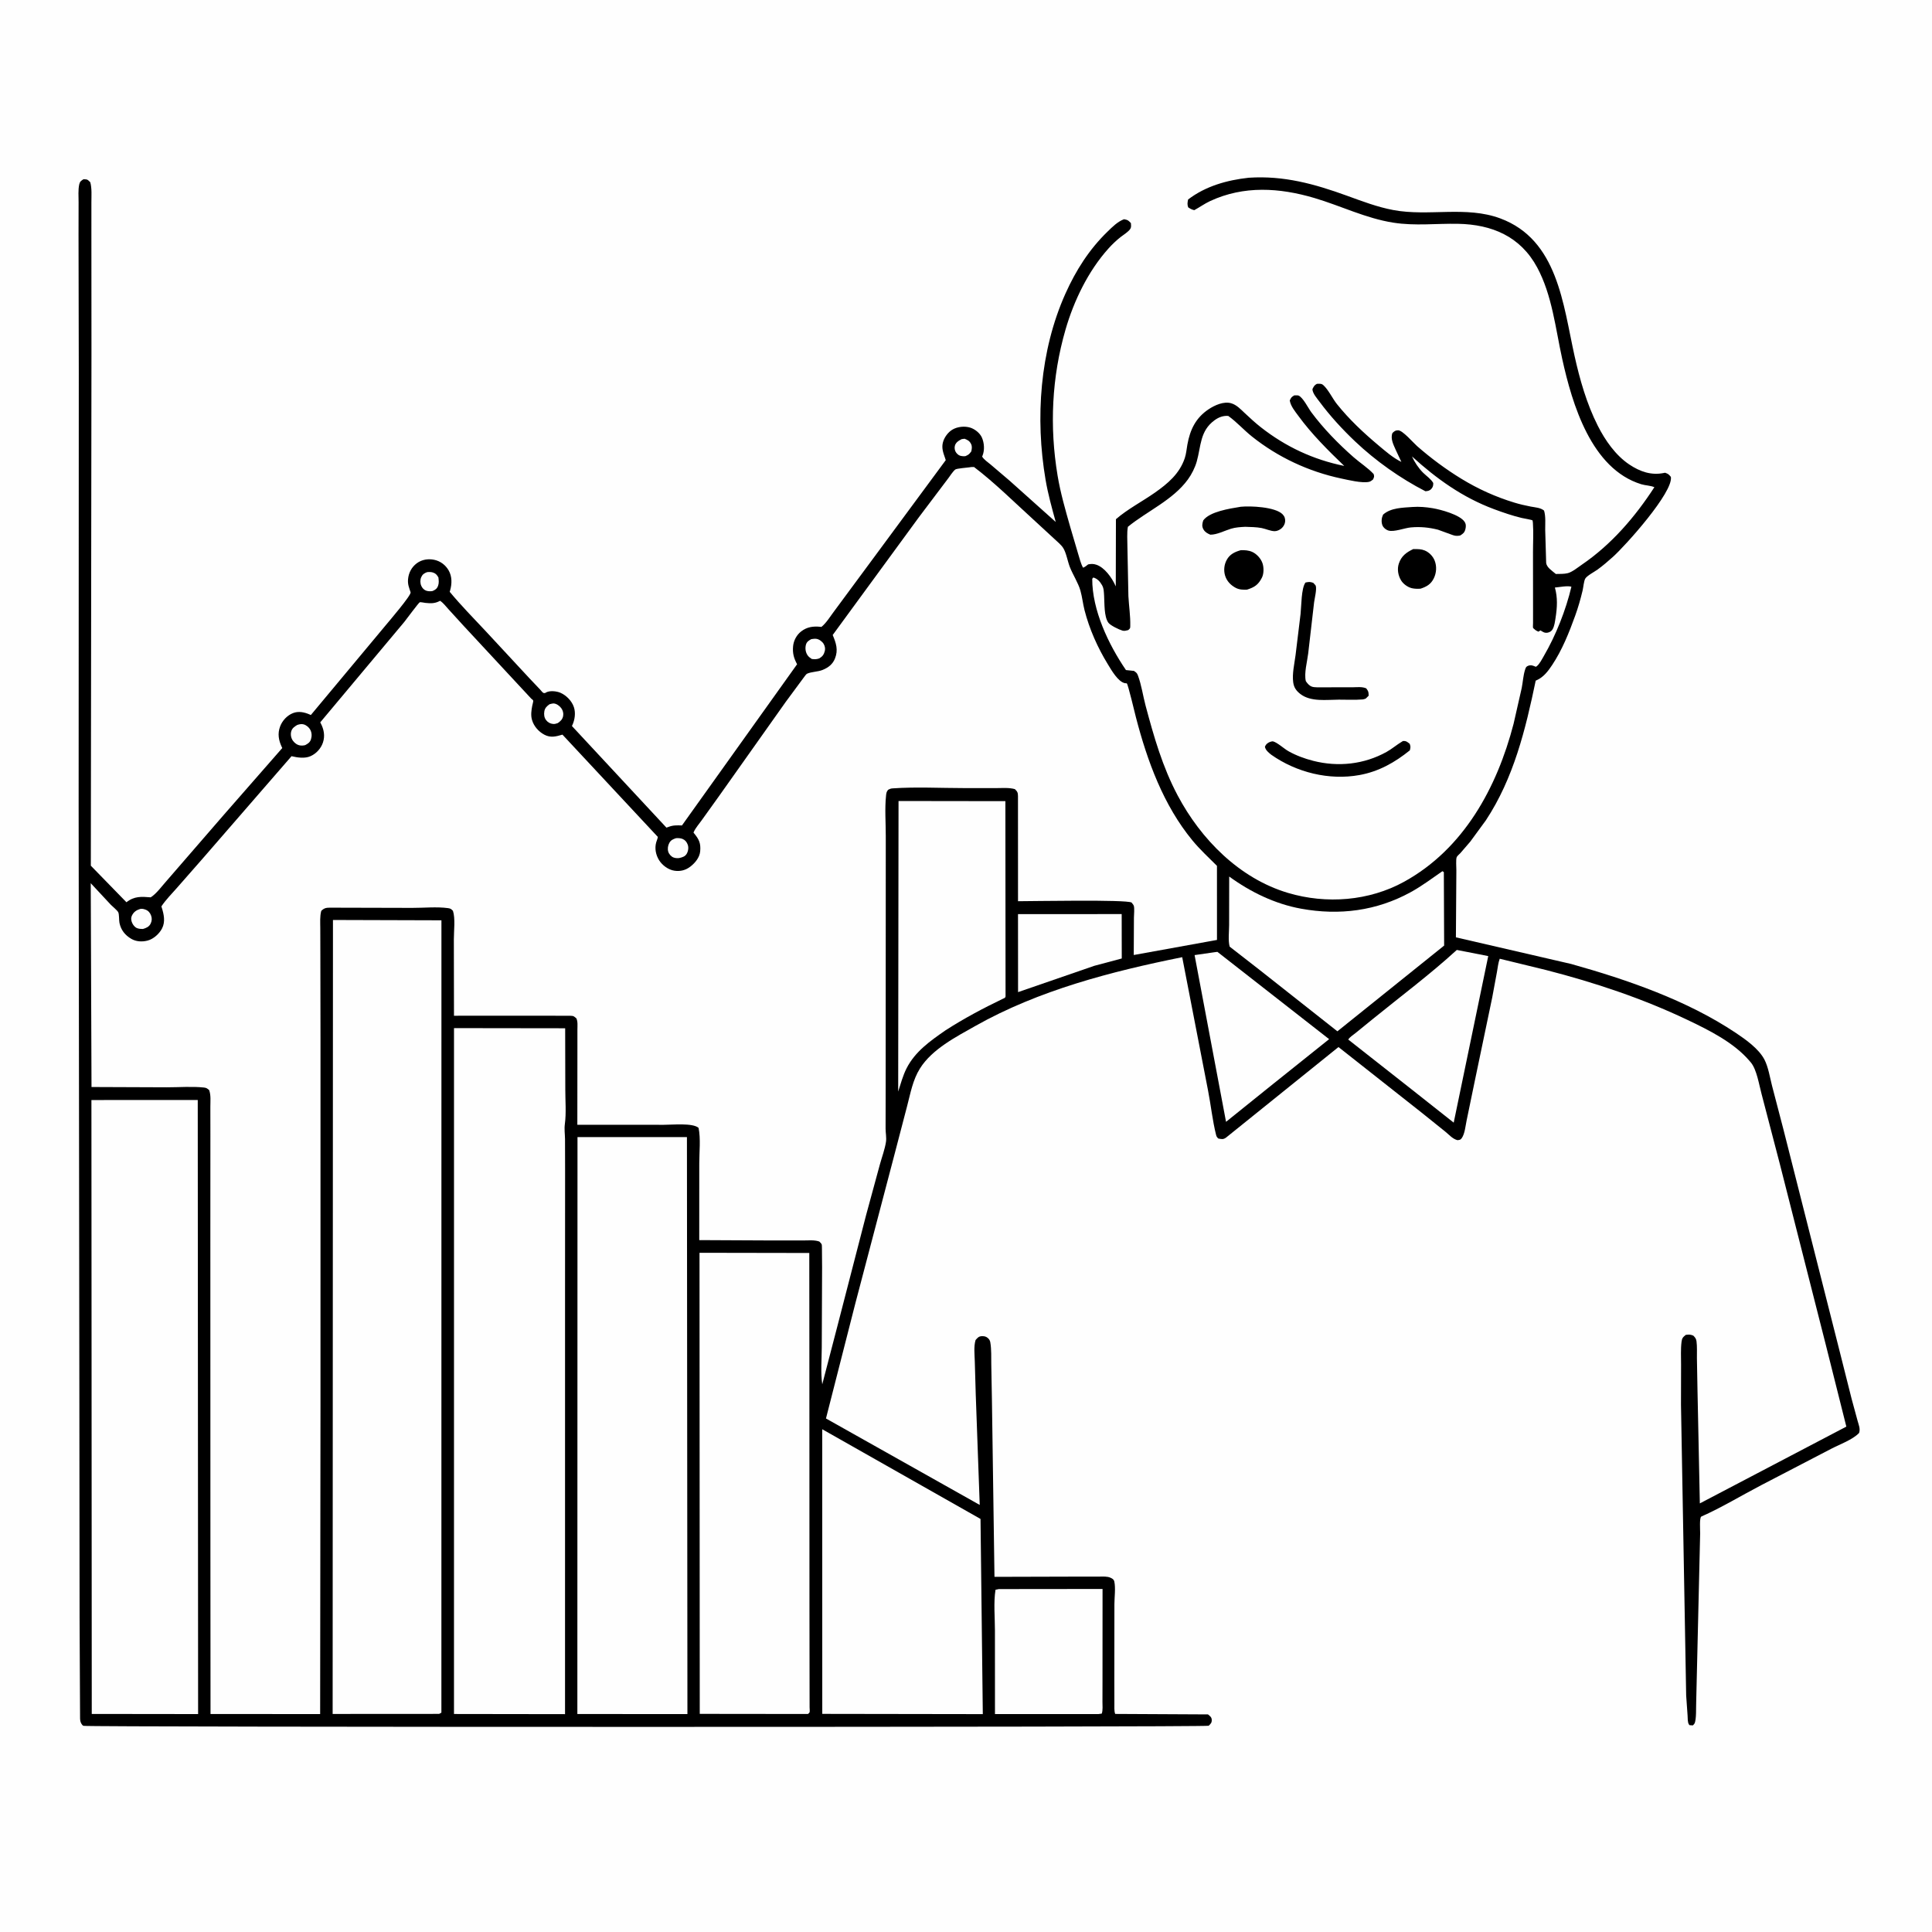 <svg version="1.1" xmlns="http://www.w3.org/2000/svg" style="display: block;" viewBox="0 0 2048 2048" width="1024" height="1024">
<path transform="translate(0,0)" fill="rgb(254,254,254)" d="M -0 -0 L 2048 0 L 2048 2048 L -0 2048 L -0 -0 z"/>
<path transform="translate(0,0)" fill="rgb(0,0,0)" d="M 1498.15 582.025 L 1499.25 582.049 C 1503.15 582.068 1506.59 582.008 1510.26 583.521 C 1514.87 585.418 1518.95 589.58 1520.78 594.219 C 1523.17 600.268 1522.74 607.181 1519.92 612.985 C 1516.83 619.34 1512.31 621.89 1505.82 624.036 C 1502.76 624.203 1499.58 624.225 1496.57 623.5 C 1492.23 622.452 1487.48 619.033 1485.17 615.198 C 1482.01 609.932 1480.88 603.292 1482.83 597.417 C 1485.49 589.394 1490.78 585.51 1498.15 582.025 z"/>
<path transform="translate(0,0)" fill="rgb(0,0,0)" d="M 1315.3 583.226 C 1319.56 583.131 1323.55 583.297 1327.5 585.091 C 1332.21 587.235 1336.6 592.118 1338.28 597 C 1339.8 601.432 1339.82 608.071 1337.71 612.292 C 1333.92 619.865 1329.73 622.568 1321.85 625.067 C 1317.73 625.205 1313.92 625.161 1310.15 623.26 C 1304.8 620.557 1300.4 615.998 1298.65 610.189 C 1296.98 604.655 1297.62 598.561 1300.38 593.5 C 1303.65 587.488 1308.98 584.994 1315.3 583.226 z"/>
<path transform="translate(0,0)" fill="rgb(0,0,0)" d="M 1314.57 537.309 L 1315.02 537.211 C 1325.5 536.101 1351.76 537.316 1359.5 545.082 C 1361.71 547.295 1362.6 549.875 1362.28 553 C 1362 555.674 1360.52 558.272 1358.5 560.035 C 1356.57 561.716 1353.76 563.084 1351.16 563.07 C 1346.88 563.046 1341.72 560.58 1337.36 559.744 C 1331.71 558.663 1325.71 558.661 1319.97 558.44 C 1314.9 558.705 1309.75 558.991 1304.86 560.486 C 1297.96 562.595 1290.21 566.796 1283 566.791 C 1279.95 565.49 1277.42 564.159 1275.7 561.166 C 1273.82 557.89 1274.41 555.046 1275.5 551.644 C 1282.29 542.321 1303.48 539.141 1314.57 537.309 z"/>
<path transform="translate(0,0)" fill="rgb(0,0,0)" d="M 1497.42 537.413 C 1504.4 536.905 1511.65 537.544 1518.56 538.695 C 1527.22 540.138 1547.53 545.61 1552.5 553.106 C 1554.13 555.561 1554.07 558.024 1553.41 560.817 C 1552.53 564.555 1550.85 565.782 1547.81 567.674 C 1544.55 568.248 1542.56 568.192 1539.46 567.018 L 1524.27 561.49 C 1514.6 559.052 1505.5 558.191 1495.51 559.084 C 1489 559.667 1477.81 564.137 1471.92 562.434 C 1469.14 561.628 1466.19 559.211 1465.26 556.406 C 1464.07 552.778 1464.53 548.86 1466.14 545.5 C 1474.37 538.17 1486.96 538.212 1497.42 537.413 z"/>
<path transform="translate(0,0)" fill="rgb(0,0,0)" d="M 1487.24 785.5 C 1490.72 785.263 1491.85 786.525 1494.36 788.5 C 1495.44 791.618 1495.25 792.124 1494.5 795.379 C 1478.54 808.267 1461.55 817.861 1441.11 821.572 C 1408.88 827.42 1374.34 818.835 1347.7 800.134 C 1344.92 797.945 1341.38 795.152 1340.87 791.5 C 1341.96 789.319 1342.49 788.572 1344.65 787.227 C 1345.63 786.62 1348.37 785.619 1349.5 785.905 C 1353.99 787.044 1361.3 793.768 1365.73 796.264 C 1373.89 800.862 1382.93 804.185 1391.99 806.5 C 1418.41 813.247 1445.9 810.331 1469.78 797.083 C 1475.58 793.867 1480.56 789.467 1486.27 786.071 L 1487.24 785.5 z"/>
<path transform="translate(0,0)" fill="rgb(0,0,0)" d="M 1383.87 617.5 C 1387.55 616.799 1388.39 616.582 1392.08 617.806 C 1392.63 618.465 1394.57 620.31 1394.77 621 C 1395.92 625.105 1393.55 634.191 1393 638.5 L 1386.75 692.633 C 1385.72 701.244 1382.24 713.612 1384.22 722 C 1385.86 724.454 1387.64 726.671 1390.5 727.818 C 1393.28 728.934 1399.49 728.553 1402.5 728.573 L 1433.5 728.56 C 1438.24 728.539 1443.9 727.724 1448.27 729.693 C 1450.7 732.973 1450.73 733.398 1450.82 737.5 L 1447.76 740.5 C 1446.67 740.916 1445.68 741.322 1444.5 741.421 C 1436.26 742.11 1427.52 741.628 1419.23 741.662 C 1406.1 741.717 1389.5 744.181 1378.5 735.717 C 1374.13 732.353 1371.6 728.815 1370.86 723.33 C 1369.61 714.218 1372.17 703.495 1373.35 694.402 L 1378.66 650.763 C 1379.56 642.691 1379.33 623.532 1383.87 617.5 z"/>
<path transform="translate(0,0)" fill="rgb(0,0,0)" d="M 1323.74 188.407 C 1360.88 185.957 1393.43 194.976 1427.92 207.5 C 1444.02 213.348 1460.1 219.498 1477 222.66 C 1514.5 229.676 1553.95 218.002 1590.37 231.527 C 1651.2 254.113 1656.91 322.492 1669.02 377 C 1674.68 402.453 1681.94 427.975 1693.73 451.332 C 1701.52 466.754 1712.59 482.684 1727.17 492.416 C 1738.48 499.962 1750.44 504.187 1764.02 501.326 L 1765 501.104 C 1768.5 502.33 1768.9 502.806 1771.19 505.5 C 1773.98 521.683 1723.27 578.178 1709.75 590.324 C 1704.53 595.007 1699.14 599.665 1693.45 603.773 C 1690.39 605.986 1682.25 610.28 1680.47 613.308 C 1678.93 615.937 1678.39 622.798 1677.62 625.998 C 1675.47 634.991 1672.95 643.842 1669.81 652.545 C 1663.3 670.591 1655.91 689.138 1645.22 705.141 C 1640.88 711.644 1636.24 717.761 1628.93 721.067 L 1627.91 721.499 C 1617.13 773.254 1604.6 824.856 1575.05 869.625 L 1558.57 892.136 L 1548.13 904.245 C 1547.17 905.3 1544.65 907.404 1544.17 908.597 C 1543.12 911.159 1543.86 919.547 1543.8 922.628 L 1543.32 993.618 L 1665.5 1021.85 C 1725.03 1038.54 1788.39 1060.36 1840.06 1094.93 C 1850.58 1101.97 1864.33 1111.68 1870.33 1123.13 C 1874.47 1131.04 1876.19 1142.18 1878.4 1150.83 L 1890.49 1197.16 L 1948.97 1427.94 L 1962.84 1483 L 1969.12 1506.11 C 1970.32 1510.63 1972.18 1514.28 1970.76 1518.92 C 1964.11 1526.11 1949.85 1531.22 1941 1535.86 L 1866.92 1574.37 C 1845.84 1585.37 1825.19 1597.97 1803.46 1607.61 C 1801.36 1608.55 1802.24 1621.95 1802.24 1625.29 L 1798.04 1804.11 C 1797.75 1809.14 1798.46 1822.73 1796.24 1827 C 1795.84 1827.78 1795.08 1828.33 1794.5 1829 L 1791 1828.75 L 1790.32 1827.96 C 1788.84 1825.63 1789.08 1821.34 1788.91 1818.6 L 1787.41 1797.25 L 1781.91 1489.1 L 1782 1446.74 C 1782.03 1438.74 1781.5 1430.29 1782.5 1422.37 C 1783 1418.46 1783.95 1417.49 1787 1415.02 C 1790.37 1414.6 1791.87 1414.53 1795 1415.83 C 1796.86 1417.72 1797.99 1419.03 1798.36 1421.8 C 1799.12 1427.54 1798.72 1433.79 1798.8 1439.61 L 1799.39 1472.47 L 1801.9 1593.67 L 1957.2 1512.27 L 1935.39 1425.41 L 1886.75 1234.06 L 1867.32 1159.61 C 1864.68 1149.89 1862.28 1133.88 1855.99 1126.27 L 1854.89 1125 C 1838.28 1105.29 1811.98 1092.2 1789.07 1081.27 C 1741.06 1058.37 1690.27 1041.45 1638.79 1028.24 L 1589.78 1016.3 C 1588.13 1020.57 1587.65 1025.95 1586.8 1030.51 L 1581.8 1057.48 L 1563.63 1144.45 L 1554.65 1187.88 C 1553.52 1193.28 1552.77 1201.89 1549.55 1206.41 C 1548.08 1208.47 1547.37 1208.26 1545 1208.64 C 1539.72 1207.27 1536.18 1202.88 1532.03 1199.56 L 1507.07 1179.5 L 1418.85 1109.92 L 1299.5 1206.03 C 1296.46 1208.1 1294.88 1207.48 1291.5 1206.9 C 1290.28 1205.8 1289.57 1204.91 1289.16 1203.28 C 1285.27 1187.9 1283.59 1171.32 1280.52 1155.67 L 1253.19 1014.65 C 1178.05 1029.81 1101.15 1049.66 1033.92 1087.56 C 1013.41 1099.13 988.117 1112.1 975.269 1132.51 C 967.549 1144.77 965.189 1158.77 961.559 1172.58 L 948.06 1224.29 L 906.638 1381.88 L 875.564 1503.64 L 1038.55 1595.29 L 1034.33 1478.16 L 1033.32 1443.11 C 1033.13 1435.88 1032.08 1427.45 1034.14 1420.5 C 1036.35 1418.08 1037.39 1416.49 1041 1416.39 C 1043.66 1416.32 1045.66 1416.87 1047.57 1418.75 C 1048.84 1419.99 1049.47 1421.27 1049.77 1423 C 1051.06 1430.37 1050.68 1438.76 1050.8 1446.26 L 1051.5 1485.23 L 1054.19 1671.52 L 1141.17 1671.28 L 1165.5 1671.26 C 1169.3 1671.26 1173.71 1670.85 1177.24 1672.49 C 1179.25 1673.42 1180.69 1674.2 1181.21 1676.5 C 1182.72 1683.14 1181.33 1693.45 1181.32 1700.4 L 1181.24 1780.5 L 1181.29 1805.72 C 1181.34 1809.33 1180.91 1813.43 1182.13 1816.84 L 1280.5 1817.34 C 1282.43 1818.86 1284.43 1820.28 1284.5 1823.05 C 1284.59 1826.4 1283.45 1827.09 1281.29 1829.36 C 1275.8 1831 92.369 1830.93 88.597 1829.46 C 88.211 1829.31 87.866 1829.07 87.5 1828.87 C 85.557 1826.52 85.008 1824.81 84.88 1821.84 L 84.363 1714.69 L 84.119 1472.08 L 83.359 854.5 L 83.514 394.472 L 83.244 249.059 L 83.307 214.245 C 83.323 208.315 82.704 201.3 83.995 195.5 C 84.694 192.363 85.91 191.678 88.5 189.995 C 92.94 190.112 92.716 190.309 95.712 193.207 C 97.509 199.921 96.877 207.474 96.884 214.412 L 96.876 249.787 L 96.953 372.956 L 96.281 917.667 L 134.047 956.432 C 142.263 949.876 149.919 950.397 159.753 951.213 C 165.792 947.532 172.209 938.574 177.074 933.214 L 237.249 863.76 L 299.216 792.943 L 298.796 792.079 C 295.348 784.794 294.039 777.719 296.962 770 C 299.303 763.82 304.344 758.404 310.519 755.947 C 316.413 753.602 322.556 754.928 328.131 757.342 L 329.51 757.95 L 408.549 663.189 C 412.322 658.625 436.191 630.814 435.25 627.874 C 433.635 622.831 432.081 619.647 432.545 614.064 C 433.112 607.249 436.324 601.165 441.846 597.069 C 447.155 593.131 453.989 592.042 460.408 593.441 C 466.887 594.852 472.238 598.874 475.57 604.621 C 479.332 611.113 479.122 618.899 477.157 625.825 L 476.717 627.349 C 488.719 641.867 502.103 655.39 514.958 669.154 L 561.513 719.32 L 572.478 730.875 C 573.014 731.439 575.25 734.224 575.925 734.5 C 576.483 734.728 577.124 734.624 577.724 734.687 L 579.112 733.888 C 583.095 731.86 590.17 732.653 594.13 734.389 C 600.405 737.14 606.247 743.123 608.385 749.708 C 610.368 755.815 609.331 763.052 606.671 768.757 L 606.266 769.606 L 706.455 877.339 L 707.22 877.063 L 708.5 876.619 C 713.597 874.638 717.521 874.834 722.897 875.01 L 844.944 704.145 C 841.511 697.666 839.981 692.473 840.727 684.935 C 841.319 678.945 844.429 673.111 849.203 669.382 C 855.35 664.58 861.923 663.672 869.517 664.429 L 870.747 664.565 C 876.134 660.221 880.504 652.759 884.786 647.2 L 925.64 591.925 L 1002.53 487.784 L 1001.72 485.268 C 999.871 480.012 998.078 475.093 999.418 469.433 C 1000.72 463.924 1004.78 458.262 1009.65 455.387 C 1015 452.233 1022.6 451.46 1028.5 453.302 C 1033.4 454.833 1038.74 459.054 1040.84 463.792 C 1043.4 469.586 1043.88 477.18 1041.49 483.096 L 1041.1 484 C 1043.01 487.222 1047.15 489.938 1050.03 492.363 L 1070.21 509.539 L 1119.12 553.304 C 1115.04 538.491 1110.92 523.692 1108.34 508.526 C 1097.27 443.42 1102.2 371.944 1129.41 311.25 C 1140.51 286.505 1154.65 264.27 1174.19 245.362 C 1179.39 240.336 1184.64 235.008 1191.5 232.383 C 1195.76 233.164 1195.94 233.564 1198.82 236.5 C 1198.92 238.697 1199.39 240.573 1198.19 242.552 C 1196.28 245.724 1190.79 248.963 1187.79 251.35 C 1183.16 255.031 1178.9 259.102 1174.95 263.5 C 1153.53 287.337 1138.32 318.886 1129.47 349.485 C 1114.87 399.956 1112.46 452.27 1121.06 504 C 1124.14 522.568 1129.36 540.552 1134.5 558.618 L 1142.85 586.989 C 1144.37 591.853 1145.62 597.326 1148.06 601.772 C 1150.04 601.202 1151.84 599.489 1153.5 598.268 C 1156.71 597.67 1158.98 597.568 1162.12 598.618 C 1171 601.578 1178.51 612.297 1182.26 620.496 L 1182.77 621.623 L 1182.93 550.385 C 1195.06 539.788 1210.83 531.627 1224.16 522.277 C 1237.93 512.619 1250.32 502.203 1255.87 485.763 C 1257.46 481.047 1257.8 476.172 1258.67 471.307 C 1261.52 455.436 1267.57 442.868 1281.28 433.77 C 1287.68 429.524 1297.28 425.185 1305.09 427.471 C 1310.92 429.176 1315.2 433.885 1319.5 437.902 C 1325.04 443.077 1330.6 448.248 1336.58 452.931 C 1362.93 473.591 1392.21 487.26 1424.95 493.902 C 1407.86 477.508 1390.39 460.11 1376.39 440.959 C 1372.82 436.083 1368.17 430.576 1367.2 424.5 C 1368.76 421.257 1368.92 420.931 1372 419.111 C 1373.04 419.156 1375.66 418.939 1376.5 419.307 C 1381.33 421.414 1386.74 432.551 1390.04 437 C 1402.8 454.177 1418.72 470.474 1434.78 484.584 C 1441.72 490.68 1449.83 495.763 1456.12 502.5 C 1456.96 505.347 1456.66 505.463 1455.5 508.245 C 1454.17 509.304 1452.89 510.425 1451.18 510.786 C 1443.69 512.369 1429.24 508.82 1421.79 507.243 C 1387.31 499.944 1354.64 484.7 1327.09 462.698 C 1318.43 455.783 1310.98 447.315 1302 440.9 C 1296.63 440.465 1291.84 442.304 1287.5 445.461 C 1271.9 456.817 1273.24 472.707 1268.62 489.134 C 1266.74 495.789 1263.28 502.67 1259.22 508.248 C 1243.33 530.07 1216.17 541.701 1195.61 558.423 C 1194.41 564.903 1195.13 572.734 1195.1 579.38 L 1196.15 631.99 C 1196.71 642.361 1198.37 653.004 1198.13 663.373 C 1198.07 666.217 1198.08 665.959 1196 667.911 C 1193.75 668.403 1192.13 669.111 1189.86 668.472 C 1186.3 667.466 1177.03 663.016 1174.9 660.069 C 1170.21 653.592 1170.91 639.321 1170.4 631.589 C 1170.14 627.732 1170.2 623.771 1168.22 620.328 C 1165.95 616.385 1163.39 613.5 1159 612.16 L 1157.81 613.5 C 1157.69 646.831 1175.15 683.328 1193.56 710.29 L 1202 711.185 C 1204.36 712.825 1205.19 713.223 1206.24 716 C 1209.95 725.785 1211.65 737.854 1214.38 748.064 C 1223.19 781.013 1232.25 812.817 1248.35 843.183 C 1273.03 889.717 1313.83 931.207 1365.42 946.543 C 1405.99 958.601 1451.21 955.189 1488.45 934.672 C 1551.56 899.904 1586.84 835.033 1604.45 767.288 L 1613.11 729.174 C 1614.34 722.89 1614.7 715.807 1616.68 709.794 C 1617.39 707.63 1617.78 706.526 1620 705.724 C 1623.14 704.591 1625.18 705.666 1628 706.816 L 1628.77 706.394 C 1631.83 704.249 1634.58 698.738 1636.47 695.494 C 1649.34 673.395 1659.87 646.801 1665.76 621.937 C 1661.53 620.644 1652.92 622.444 1648.26 622.812 C 1651.28 633.618 1650.69 643.948 1648.96 654.961 C 1648.34 658.861 1647.79 663.667 1645.8 667.104 C 1644.73 668.963 1642.92 670.151 1640.83 670.593 C 1637.46 671.31 1635.63 669.929 1633 668.25 L 1630.73 669.593 C 1628.96 668.83 1627.72 668.121 1626.35 666.773 C 1625.93 666.353 1625.3 666.059 1625.09 665.5 C 1624.85 664.87 1625.09 661.34 1625.09 660.453 L 1625.1 646.314 L 1625.04 585.606 C 1625.02 575.368 1625.69 564.574 1624.95 554.397 C 1624.94 554.338 1624.69 551.796 1624.56 551.65 C 1624 551.02 1614.44 549.384 1613 549.037 C 1603.01 546.638 1593.25 543.278 1583.63 539.694 C 1550.4 527.32 1522.75 507.49 1496.73 483.818 C 1499.4 489.788 1503.85 496.441 1508.5 501.062 C 1512.03 504.572 1516.84 507.651 1519.31 512 C 1519.33 514.416 1519.13 516.055 1517.5 517.978 C 1515.62 520.205 1513.72 520.533 1511 520.743 C 1484.32 507.01 1458.34 488.646 1436.51 467.957 C 1422.93 455.084 1409.94 440.971 1398.81 425.937 C 1396.21 422.416 1391.34 417.009 1391.23 412.5 C 1392.54 409.853 1393.23 408.275 1396 406.863 C 1398.6 406.877 1400.67 406.374 1402.76 408.243 C 1408.09 412.997 1412.55 422.527 1417.19 428.341 C 1430.07 444.451 1445.2 458.635 1460.97 471.872 C 1468.61 478.286 1476.51 485.253 1485.51 489.655 L 1479.5 476.829 C 1477.09 471.332 1473.71 464.911 1476.05 459 C 1478.14 457.115 1478.98 456.179 1482 456.124 C 1486.82 456.035 1498.09 469.298 1502.09 472.813 C 1516.6 485.555 1532.77 497.556 1549.23 507.592 C 1566.9 518.365 1585.28 526.671 1605.07 532.723 C 1610.91 534.51 1616.79 535.878 1622.78 537.014 C 1627.53 537.913 1632.9 538.1 1636.75 541.21 C 1638.67 547.405 1637.92 555.179 1637.98 561.692 L 1638.99 596.467 C 1639.35 601.547 1645.54 605.215 1649.25 608.442 C 1653.28 608.34 1658.09 608.567 1661.99 607.552 C 1666.68 606.329 1672.82 601.32 1676.83 598.583 C 1708.05 577.276 1733.21 548.066 1753.71 516.447 C 1749.56 514.625 1744.25 514.678 1739.81 513.312 C 1686.83 497.016 1666.63 428.445 1656.03 380.53 C 1648.87 348.181 1645.35 312.862 1629.39 283.343 C 1611.7 250.639 1581.6 237.954 1545.67 237.248 C 1522.45 236.791 1500.23 239.663 1477 236.03 C 1447.87 231.474 1421.31 218.168 1393.25 209.874 C 1356.34 198.963 1318.56 196.534 1282.87 213.099 C 1277.03 215.812 1271.67 219.684 1266 222.777 C 1263.26 222.183 1261.78 221.285 1259.5 219.763 C 1258.4 216.616 1258.8 214.644 1259.42 211.5 C 1277.89 197.287 1300.92 190.88 1323.74 188.407 z"/>
<path transform="translate(0,0)" fill="rgb(254,254,254)" d="M 1019.4 465.5 L 1022.5 465.089 C 1025.69 466.406 1027.59 467.208 1029.3 470.5 C 1030.72 473.245 1030.19 475.652 1029.61 478.5 C 1027.42 481.405 1026.96 481.974 1023.47 483.5 C 1021.62 483.674 1022.14 483.699 1020.09 483.536 C 1017.23 483.308 1015.49 482.236 1013.7 479.984 C 1012.15 478.029 1011.58 475.131 1012.16 472.72 C 1013.08 468.931 1016.21 467.162 1019.4 465.5 z"/>
<path transform="translate(0,0)" fill="rgb(254,254,254)" d="M 452.743 606.5 C 454.78 606.279 457.015 606.249 459 606.9 C 462.098 607.917 463.079 609.441 464.713 612.026 C 465.108 615.104 465.47 617.993 464.368 620.976 C 463.212 624.106 461.438 625.257 458.5 626.522 C 456.397 626.889 453.52 626.877 451.5 626.043 C 449.227 625.104 447.646 623.32 446.625 621.125 C 445.342 618.368 445.255 614.709 446.474 611.914 C 447.779 608.922 449.697 607.577 452.743 606.5 z"/>
<path transform="translate(0,0)" fill="rgb(254,254,254)" d="M 582.589 746.5 C 583.767 746.221 585.724 745.608 587 745.7 C 590.038 745.919 593.269 748.318 595.011 750.75 C 596.731 753.151 597.498 756.071 596.944 759 C 596.267 762.573 594.143 764.53 591.283 766.5 C 589.571 767.089 588.134 767.604 586.296 767.425 C 583.324 767.135 580.852 765.863 578.998 763.5 C 576.844 760.756 576.459 757.412 577.027 754 C 577.616 750.459 579.792 748.459 582.589 746.5 z"/>
<path transform="translate(0,0)" fill="rgb(254,254,254)" d="M 860.037 677.5 C 861.758 677.221 863.773 676.948 865.5 677.208 C 868.348 677.636 871.608 680.051 873.065 682.5 C 874.387 684.722 874.999 687.441 874.356 689.978 C 873.368 693.881 871.889 695.86 868.5 697.931 C 865.428 698.988 863.732 698.921 860.5 698.544 C 858.645 697.26 857.087 696.264 855.854 694.305 C 853.808 691.055 853.318 686.941 854.372 683.258 C 855.245 680.209 857.455 678.92 860.037 677.5 z"/>
<path transform="translate(0,0)" fill="rgb(254,254,254)" d="M 148.679 963.5 C 150.639 963.17 152.313 963.533 154.156 964.217 C 157.156 965.331 159.019 967.452 160.128 970.419 C 161.231 973.372 161.083 976.125 159.746 978.942 C 158.055 982.506 155.058 983.679 151.5 984.765 C 149.522 984.751 147.379 984.638 145.5 983.948 C 143.058 983.052 141.287 980.832 140.205 978.555 C 138.977 975.971 138.594 973.206 139.873 970.522 C 141.71 966.664 144.718 964.672 148.679 963.5 z"/>
<path transform="translate(0,0)" fill="rgb(254,254,254)" d="M 716.628 888.5 C 718.873 888.367 721.41 888.417 723.513 889.306 C 726.419 890.534 727.89 892.459 728.997 895.329 C 730.176 898.381 729.548 902.238 727.964 905 C 726.311 907.881 723.511 908.701 720.5 909.461 C 718.468 909.894 715.958 909.721 714 908.989 C 711.463 908.039 709.122 905.363 708.36 902.788 C 707.463 899.756 708.002 896.287 709.5 893.54 C 711.157 890.502 713.481 889.546 716.628 888.5 z"/>
<path transform="translate(0,0)" fill="rgb(254,254,254)" d="M 315.051 768.5 C 317.296 767.731 319.653 767.205 322 767.893 C 324.699 768.684 327.551 771.021 328.869 773.5 C 330.59 776.739 330.728 780.271 329.622 783.731 C 328.569 787.023 326.411 788.314 323.5 789.87 C 321.679 790.311 319.925 790.485 318.055 790.19 C 314.994 789.707 312.192 787.616 310.437 785.117 C 308.542 782.418 307.823 778.734 308.652 775.536 C 309.589 771.92 312.081 770.294 315.051 768.5 z"/>
<path transform="translate(0,0)" fill="rgb(254,254,254)" d="M 1079.13 969.001 L 1189.03 968.97 L 1189.12 1016.03 L 1160.01 1023.8 L 1079.19 1051.69 L 1079.13 969.001 z"/>
<path transform="translate(0,0)" fill="rgb(254,254,254)" d="M 1287.54 1009.38 L 1290.5 1009.01 L 1408.92 1101.55 L 1349.5 1149.07 L 1299.65 1189.18 L 1266.31 1012.44 L 1287.54 1009.38 z"/>
<path transform="translate(0,0)" fill="rgb(254,254,254)" d="M 1544.28 1006.97 L 1577.6 1013.49 L 1540.99 1190.05 L 1496.36 1154.78 L 1429.18 1101.95 C 1430.9 1099.21 1434.54 1097 1437.08 1094.95 L 1454.63 1080.67 C 1484.52 1056.36 1515.87 1032.99 1544.28 1006.97 z"/>
<path transform="translate(0,0)" fill="rgb(254,254,254)" d="M 1058.81 1684.49 L 1168.75 1684.37 L 1168.7 1780.77 L 1168.65 1804.02 C 1168.63 1807.89 1169.22 1812.86 1167.91 1816.5 L 1164.5 1816.96 L 1054.71 1816.97 L 1054.67 1728.45 C 1054.69 1714.69 1053.1 1698.73 1055.28 1685.22 L 1058.81 1684.49 z"/>
<path transform="translate(0,0)" fill="rgb(254,254,254)" d="M 1529.04 923.5 L 1530.53 924.5 L 1530.85 1002.35 L 1417.69 1093.23 L 1335.18 1028.13 L 1303.5 1003.48 C 1301.72 997.1 1302.91 987.487 1302.92 980.653 L 1303 929.167 C 1325.57 945.605 1351.58 958.223 1379.18 963.249 C 1419.71 970.63 1459.16 965.651 1495.5 945.687 C 1507.3 939.203 1517.97 931.107 1529.04 923.5 z"/>
<path transform="translate(0,0)" fill="rgb(254,254,254)" d="M 952.487 849.107 L 1065.75 849.265 L 1065.93 1056.25 C 1065.54 1058.08 1064.68 1057.98 1063.18 1058.7 C 1042.16 1068.8 1021.76 1079.64 1002.15 1092.28 C 986.102 1103.44 970.062 1114.63 960.983 1132.51 C 957.046 1140.26 954.815 1148.87 952.113 1157.11 L 952.487 849.107 z"/>
<path transform="translate(0,0)" fill="rgb(254,254,254)" d="M 871.588 1515.05 L 1039.39 1610.14 L 1041.82 1817.04 L 871.644 1816.78 L 871.588 1515.05 z"/>
<path transform="translate(0,0)" fill="rgb(254,254,254)" d="M 741.508 1328.01 L 857.882 1328.21 L 857.977 1455.16 L 858.064 1709.44 L 858.18 1793.89 L 858.206 1809.82 C 858.207 1810.96 858.535 1814.02 858.214 1814.98 C 857.941 1815.79 857.071 1816.26 856.5 1816.9 L 741.767 1816.77 L 741.508 1328.01 z"/>
<path transform="translate(0,0)" fill="rgb(254,254,254)" d="M 612.168 1205.36 L 728.182 1205.36 L 728.701 1816.97 L 612.027 1816.95 L 612.168 1205.36 z"/>
<path transform="translate(0,0)" fill="rgb(254,254,254)" d="M 96.906 1166.08 L 209.621 1166.05 L 210.002 1816.99 L 97.269 1816.85 L 96.906 1166.08 z"/>
<path transform="translate(0,0)" fill="rgb(254,254,254)" d="M 481.263 1089.85 L 599.104 1090.01 L 599.241 1154.73 C 599.215 1166.5 600.338 1179.79 598.79 1191.4 C 598.039 1197.03 598.862 1201.88 598.949 1207.5 L 599.023 1240.91 L 598.969 1370.82 L 598.96 1817.07 L 481.246 1816.9 L 481.263 1089.85 z"/>
<path transform="translate(0,0)" fill="rgb(254,254,254)" d="M 352.955 975.216 L 467.938 975.561 L 467.896 1815.5 L 465.5 1816.79 L 352.616 1816.86 L 352.955 975.216 z"/>
<path transform="translate(0,0)" fill="rgb(254,254,254)" d="M 1028.05 495.331 C 1029.26 494.961 1031.2 495.113 1032.5 495.041 C 1054.61 511.875 1075.23 532.419 1095.79 551.088 L 1117.53 571.131 C 1120.62 574.078 1124.81 577.381 1127.07 580.936 C 1130.24 585.933 1131.78 595.224 1134.09 601.096 C 1137.29 609.253 1142.92 617.764 1145.27 626 C 1147.18 632.698 1147.9 639.924 1149.63 646.736 C 1154.74 666.764 1163.6 686.635 1174.4 704.227 C 1178.09 710.247 1185.23 722.886 1192.54 724.207 C 1193.19 724.324 1193.92 724.167 1194.5 724.49 C 1195.69 725.157 1203.07 756.276 1204.13 760.372 C 1216.13 806.617 1233.35 853.757 1264.15 891.035 C 1272 900.543 1281.31 909.118 1290.03 917.831 L 1290.05 996.371 L 1201.82 1012.35 L 1202.01 972.731 C 1202.02 969.995 1202.8 962.508 1201.81 960 C 1201.32 958.758 1200.27 957.817 1199.5 956.726 C 1194.09 953.416 1093.71 955.319 1079.14 955.327 L 1079.1 843.919 C 1079.04 840.152 1078.51 839.14 1075.81 836.5 C 1069.64 834.784 1062.87 835.407 1056.5 835.415 L 1021.86 835.408 C 996.894 835.405 970.957 833.981 946.087 835.716 C 944.247 835.844 943.106 836.336 941.5 837.174 C 939.72 839.141 939.518 840.856 939.247 843.391 C 937.78 857.124 938.986 872.452 938.961 886.332 L 938.928 978.706 L 938.838 1150.61 L 938.758 1196.5 C 938.777 1200.99 939.827 1205.86 939.193 1210.27 C 938.065 1218.11 934.862 1226.52 932.752 1234.22 L 918.115 1288 L 887.602 1406.04 L 871.633 1467.43 C 869.798 1455.17 871.081 1440.79 871.103 1428.33 L 871.449 1343.29 L 871.302 1324.2 C 871.244 1323.1 871.364 1319.89 870.97 1319 C 870.449 1317.83 869.323 1317.05 868.5 1316.07 C 863.301 1314.23 856.914 1314.94 851.422 1314.94 L 820.128 1314.95 L 741.235 1314.57 L 741.254 1233.1 C 741.247 1221.42 742.878 1206.93 740.5 1195.57 C 734.312 1190.11 712.429 1192.39 703.591 1192.35 L 612.005 1192.29 L 612.081 1111.56 L 612.08 1091.43 C 612.082 1087.55 612.65 1083.07 610.988 1079.5 C 609.992 1078.76 609.124 1077.8 608 1077.27 C 606.514 1076.57 602.317 1076.77 600.5 1076.74 L 578.316 1076.72 L 481.241 1076.73 L 481.101 995.617 C 481.085 986.988 482.822 973.563 480.139 965.5 C 478.148 963.535 477.693 963.026 474.804 962.638 C 462.854 961.033 449.068 962.441 436.894 962.397 L 351.312 962.178 C 346.376 962.177 344.039 962.095 340.552 965.575 C 338.972 971.486 339.497 977.787 339.509 983.874 L 339.594 1012 L 339.736 1101.89 L 339.728 1491.5 L 339.366 1816.98 L 223.154 1816.93 L 223.048 1645.11 L 222.98 1305.2 L 223.025 1202.86 L 222.987 1173.21 C 222.971 1167.38 223.727 1161.02 221.688 1155.5 C 219.547 1153.78 218.931 1153.12 216.133 1152.82 C 203.501 1151.47 189.598 1152.61 176.85 1152.59 L 97.003 1152.28 L 96.187 936.228 L 117.482 959.085 C 119.299 960.983 124.339 964.939 125.376 967.107 C 126.441 969.333 126.066 975.478 126.641 978.284 C 128.191 985.855 132.511 991.277 139.128 995.178 C 144.377 998.271 150.701 998.547 156.5 997.038 C 162.75 995.411 168.854 989.844 171.786 984.171 C 175.43 977.121 173.73 969.193 171.465 962.065 L 171.065 960.835 C 175.734 953.836 181.905 947.602 187.468 941.297 L 214.272 910.775 L 309.032 801.591 C 315.266 803.096 323.139 804.284 329.201 801.562 C 335.274 798.835 340.226 793.437 342.332 787.113 C 344.685 780.051 343.383 773.144 339.993 766.709 L 339.467 765.733 L 428.577 659.268 C 430.127 657.352 443.995 638.636 444.996 638.396 C 446.005 638.155 449.724 638.968 450.976 639.096 C 456.397 639.653 460.642 639.829 465.635 637.317 L 466.5 636.859 C 469.918 639.084 472.66 642.793 475.391 645.8 L 491.672 663.639 L 563.142 740.603 C 563.844 741.34 565.057 741.812 565.249 742.811 C 565.403 743.611 564.383 747.09 564.193 748.109 C 563.271 753.063 562.516 758.078 563.912 763.03 C 565.815 769.783 570.88 775.524 577 778.79 C 583.663 782.346 589.458 780.732 596.221 778.745 L 697.337 887.184 C 697.03 889.322 696.174 890.899 695.603 892.927 C 693.802 899.327 695.192 906.293 698.652 911.837 C 702.067 917.311 708.506 922.053 715 923.004 C 721.268 923.921 726.883 922.452 731.867 918.591 C 736.902 914.691 741.687 908.9 742.238 902.327 C 742.937 894 741.133 890.015 736.07 883.745 L 735.162 882.639 L 735.483 881.78 C 737.353 877.606 741.143 873.282 743.83 869.509 L 762.19 843.912 L 833.112 743.766 L 851.487 718.895 C 852.172 718.058 854.481 714.644 855.362 714.227 C 860.126 711.971 866.852 712.262 871.988 710.155 C 878.048 707.669 882.614 704.242 885.111 698.042 C 888.751 688.999 886.283 681.613 882.688 673.141 L 974.248 548.03 L 1004.71 507.654 C 1006.86 504.952 1010.02 499.669 1012.68 497.689 C 1014.21 496.542 1025.39 495.758 1028.05 495.331 z"/>
</svg>